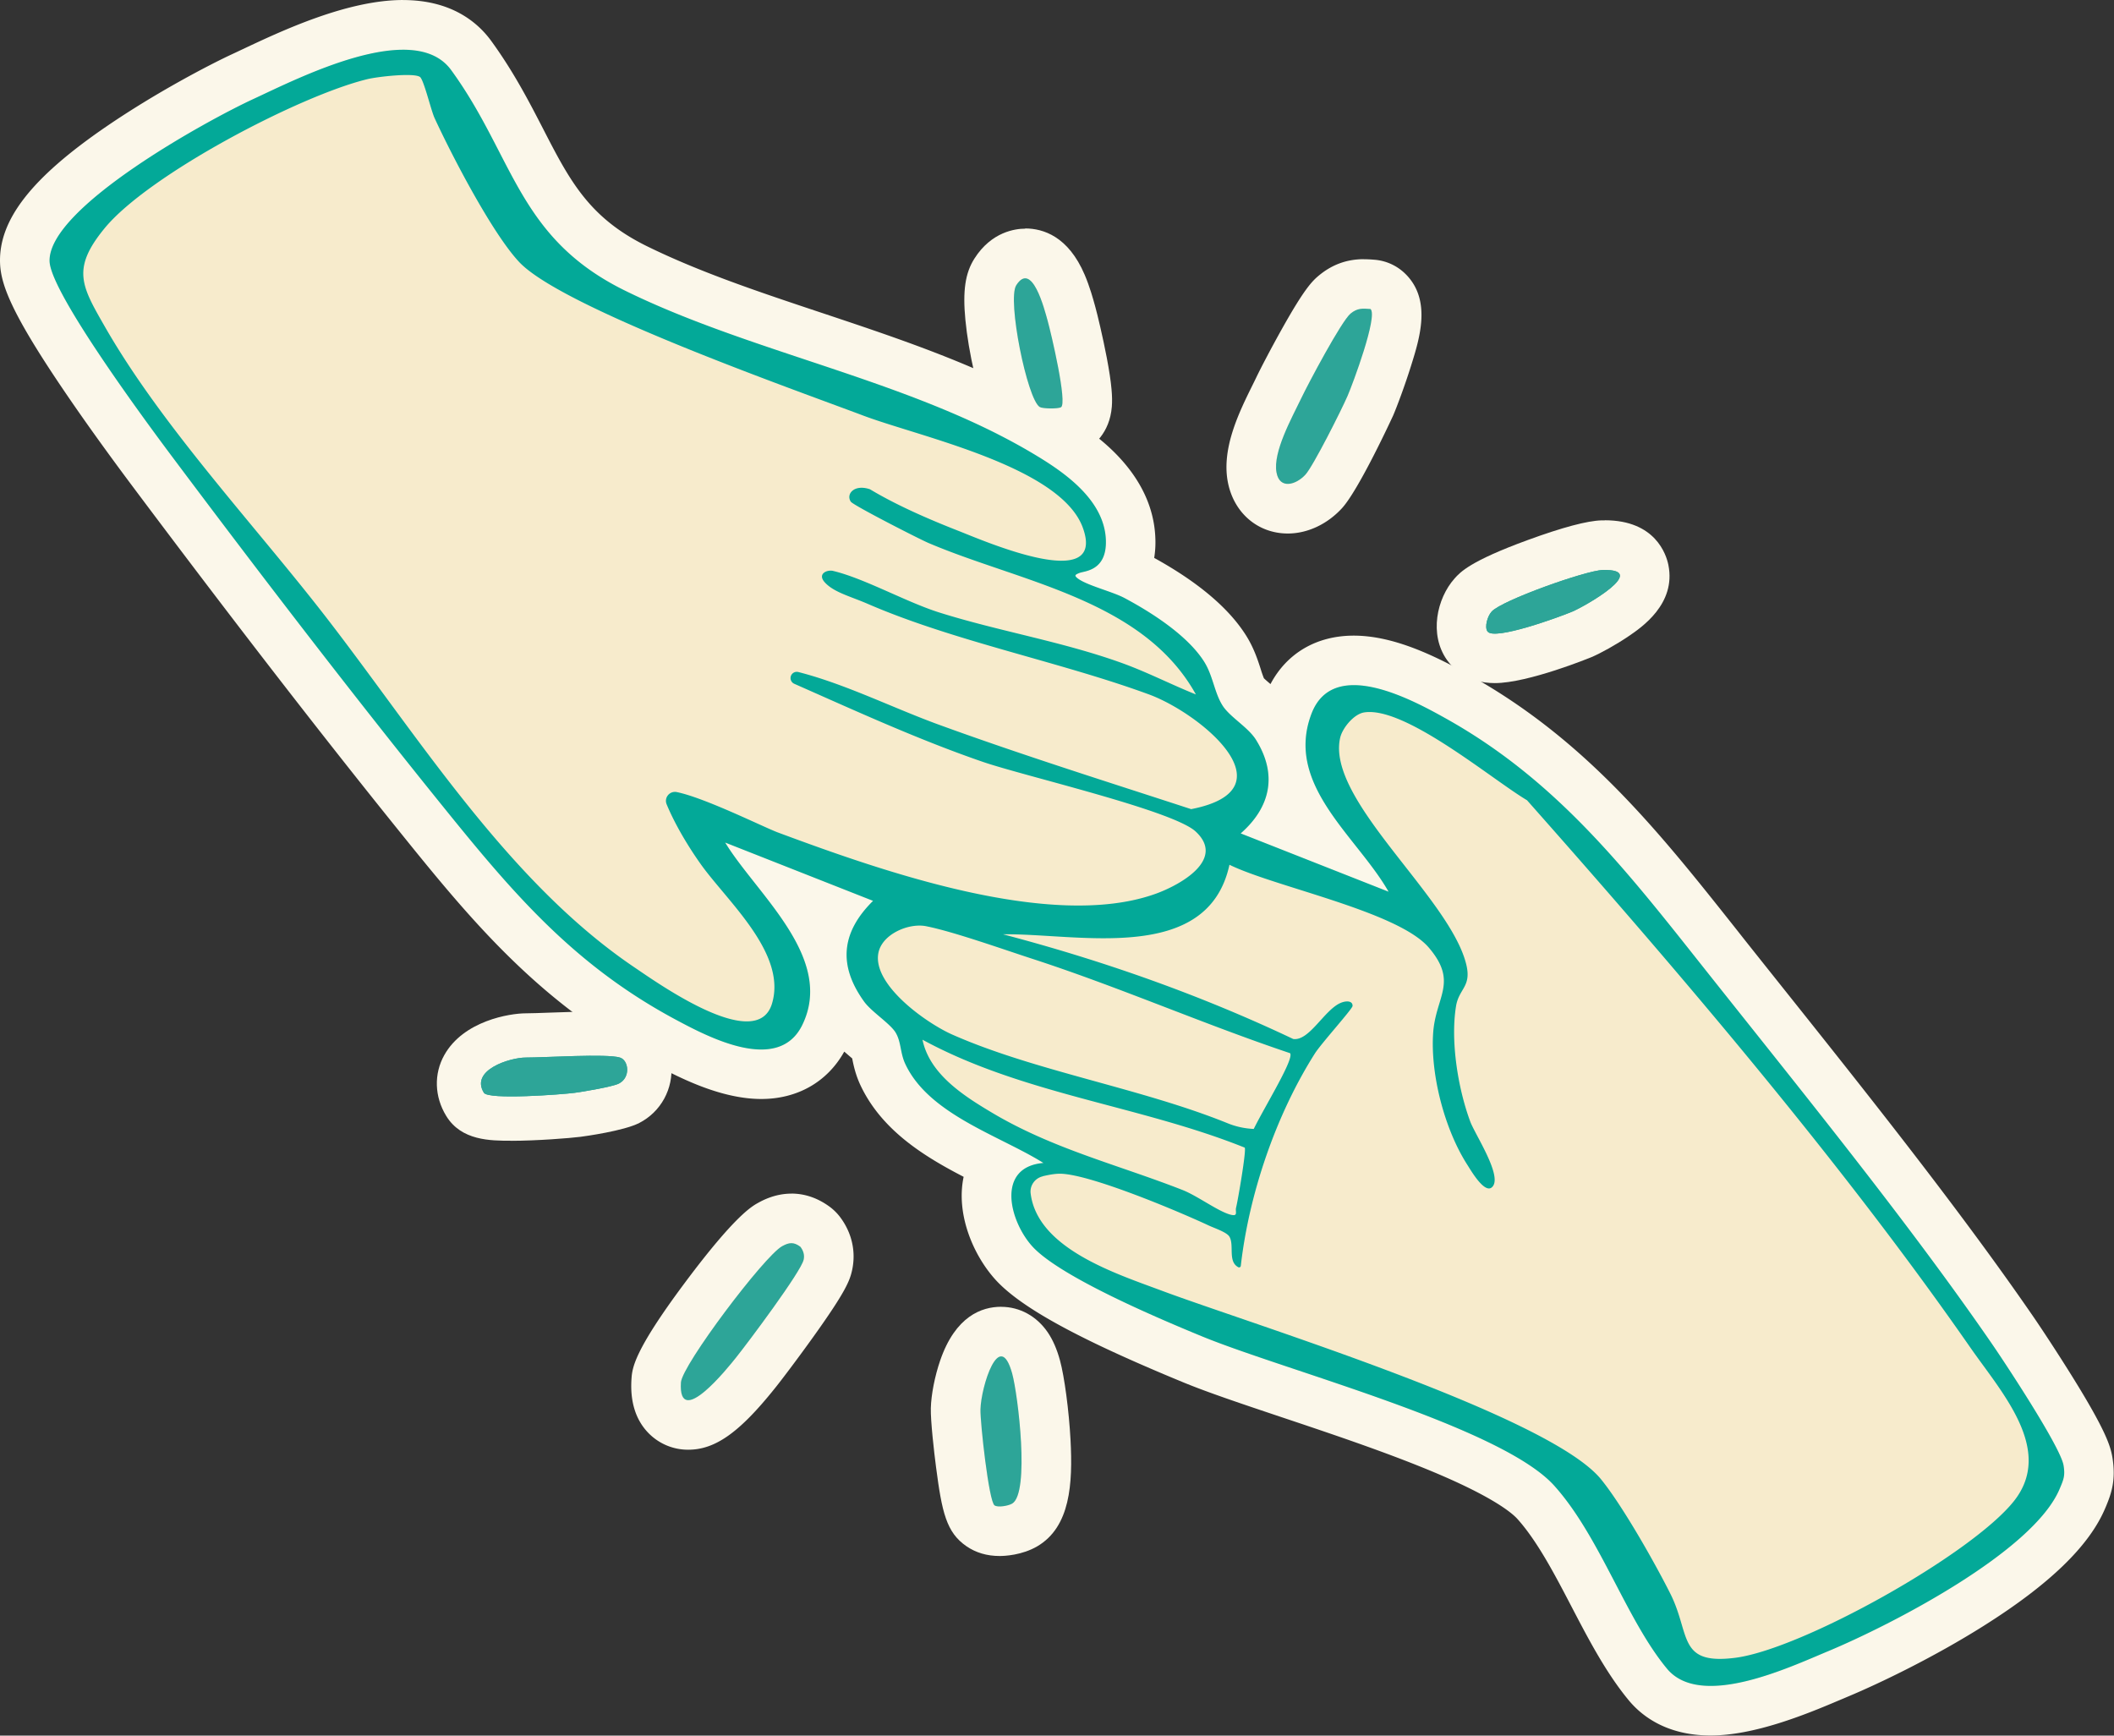 <svg xmlns="http://www.w3.org/2000/svg" width="352" height="289" fill="none"><rect width="100%" height="100%" fill="#333333" stroke="none"/><path fill="#F7EBCC" d="M248.902 109.632c-2.566 0-3.922-1.15-4.601-2.12-1.956-2.798-.575-6.677.979-8.428 2.781-3.125 18.136-8.232 21.492-8.317h.447c4.969 0 6.231 2.592 6.54 4.137.764 3.793-3.081 6.394-4.935 7.656-2 1.356-4.292 2.592-5.434 3.081-.094.043-9.87 3.991-14.497 3.991z"/><path fill="#FBF7EA" d="M267.219 94.904c7.244 0-3.245 6.016-5.425 6.935-1.742.738-9.725 3.673-12.892 3.673-.609 0-1.047-.103-1.219-.36-.515-.721-.025-2.515.687-3.305 1.657-1.862 15.733-6.866 18.514-6.926h.343m-.008-8.274h-.541c-2.36.06-6.506 1.158-12.325 3.287-9.588 3.51-11.201 5.322-12.163 6.403-2.961 3.33-4.248 9.304-1.27 13.536 1.013 1.45 3.399 3.871 7.974 3.871 5.579 0 15.99-4.275 16.093-4.318 1.579-.669 4.172-2.12 6.146-3.459 2.18-1.476 7.973-5.398 6.669-11.887-.352-1.743-2.155-7.45-10.592-7.45z"/><path fill="#F7EBCC" d="M98.903 175.8c1.957 0 3.579.078 4.325.292 1.46.438 1.829 3.305-.154 4.326-1.03.532-5.897 1.356-7.399 1.554-1.33.171-6.574.601-10.523.601-2.386 0-4.291-.155-4.574-.61-2.327-3.794 4.368-5.862 6.978-5.862 2.197 0 7.441-.292 11.347-.292"/><path fill="#FBF7EA" d="M85.152 189.945c-3.51 0-8.334 0-10.858-4.137-1.957-3.201-2.077-6.995-.309-10.136 3.193-5.7 10.884-6.944 13.579-6.944.807 0 2.3-.052 3.888-.112 2.386-.086 5.09-.18 7.467-.18 3.176 0 4.979.172 6.438.609 3.553 1.065 6.068 4.275 6.42 8.163.369 4.086-1.725 7.922-5.33 9.776-2.592 1.331-9.081 2.215-9.81 2.309-1.717.223-7.322.661-11.476.661zm64.356-47.585h-24.299v17.003h24.299zm78.931-14.883H204.14v17.003h24.299z"/><path fill="#F7EBCC" d="M284.865 284.849c-4.54 0-8.051-1.459-10.454-4.352-3.493-4.205-6.334-9.638-9.072-14.9-2.91-5.579-5.914-11.347-9.605-15.45-5.588-6.222-26.882-13.364-40.984-18.084-6.532-2.189-12.171-4.077-16.223-5.751-16.617-6.849-26.084-11.965-29.766-16.085-3.347-3.742-5.725-10.085-3.785-14.977.154-.395.369-.842.652-1.314-.154-.077-.3-.154-.455-.231-6.918-3.477-14.754-7.408-18.205-14.875-.6-1.305-.841-2.498-1.03-3.459-.103-.515-.206-1.056-.326-1.296-.266-.335-1.15-1.082-1.734-1.588-1.201-1.021-2.437-2.077-3.338-3.322a24 24 0 0 1-1.588-2.514 16.8 16.8 0 0 1-1.648 5.802c-2.017 4.128-5.751 6.403-10.54 6.403-5.991 0-12.626-3.554-16.188-5.459-18.634-9.974-29.243-23.149-41.534-38.393-12.883-15.981-27.578-35.002-43.688-56.52C4.35 50.426 4.188 45.491 4.119 43.637c-.18-5.51 4.85-11.587 15.836-19.123 7.596-5.21 16.377-9.888 20.42-11.76.523-.24 1.115-.514 1.742-.815 6.197-2.927 16.565-7.81 24.968-7.81 6.309 0 9.647 2.772 11.347 5.098 3.58 4.91 5.99 9.596 8.317 14.11 4.6 8.936 8.24 15.991 19.115 21.33 9.124 4.489 19.552 7.956 29.629 11.32 13.844 4.619 28.161 9.39 40.349 17.038 5.21 3.27 12.162 8.575 12.394 16.84.043 1.425-.137 3.382-1.098 5.168.712.274 1.381.558 1.974.875 4.961 2.644 11.57 6.884 14.831 12.042 1.03 1.631 1.562 3.271 2.035 4.721.326 1.021.643 1.983 1.038 2.592.275.412 1.15 1.176 1.854 1.777 1.27 1.09 2.712 2.326 3.717 3.931.257.412.497.824.712 1.236a19 19 0 0 1 1.184-4.875c1.829-4.773 5.7-7.39 10.91-7.39 5.725 0 12.059 3.124 17.501 6.18 18.608 10.445 30.453 25.388 42.993 41.207l1.047 1.331c2.292 2.884 4.643 5.828 7.021 8.823 13.587 17.055 28.994 36.393 41.062 53.919.48.704 11.81 17.184 12.591 21.896.446 2.687-.026 4.077-.858 6.051l-.06.138c-6.172 14.677-40.496 29.122-40.839 29.268-.446.189-.944.395-1.459.618-5.116 2.172-12.832 5.45-19.595 5.45l.017.026zM132.746 149.45c1.639 2.266 3.176 4.678 4.3 7.167.283-1.631.859-3.236 1.725-4.79l-6.034-2.377zm86.664-10.06c-1.631-2.223-3.167-4.6-4.3-7.158a14.7 14.7 0 0 1-1.751 4.772z"/><path fill="#FBF7EA" d="M67.11 8.257c3.348 0 6.214.936 8.017 3.399 10.471 14.377 11.055 27.93 28.951 36.727 21.818 10.73 48.958 15.192 69.609 28.153 4.704 2.953 10.291 7.33 10.463 13.458.137 5.056-3.553 5.064-4.369 5.39-.746.301-.97.421-.352.91 1.502 1.176 5.76 2.198 7.785 3.27 4.498 2.395 10.515 6.232 13.278 10.601 1.494 2.36 1.708 5.193 3.099 7.356 1.227 1.896 4.24 3.579 5.536 5.656 3.631 5.811 2.412 11.252-2.541 15.595l24.626 9.708c-5.228-9.193-17.373-17.784-12.832-29.655 1.347-3.502 3.974-4.738 7.055-4.738 5.219 0 11.733 3.545 15.493 5.657 18.402 10.325 29.972 25.286 42.83 41.499 15.561 19.621 33.869 42.109 47.919 62.528 2.344 3.408 11.399 17.15 11.922 20.231.292 1.759 0 2.36-.652 3.922-4.412 10.498-28.144 22.694-38.616 27.055-4.532 1.888-12.883 5.75-19.466 5.75-2.953 0-5.545-.781-7.279-2.858-6.815-8.205-11.141-21.973-18.78-30.479-8.806-9.81-44.864-19.183-58.691-24.882-6.858-2.824-23.698-9.914-28.265-15.021-3.785-4.231-6.008-13.158 1.897-13.836-7.278-4.566-19.106-8.068-23.02-16.531-.841-1.828-.652-3.588-1.57-5.15-.885-1.511-4.017-3.468-5.262-5.184-1.854-2.575-2.815-5.038-2.91-7.407-.137-3.253 1.357-6.352 4.404-9.365l-24.626-9.707c3.288 5.39 9.614 11.536 12.566 18.119 1.768 3.948 2.326 8.059.275 12.257-1.468 3.012-3.974 4.085-6.832 4.085-4.841 0-10.695-3.081-14.24-4.969-17.681-9.468-27.972-22.102-40.263-37.354-14.6-18.119-29.638-37.758-43.603-56.4-4.017-5.365-20.23-27.235-20.402-32.513-.292-8.978 26.47-23.587 33.87-27.003 5.407-2.497 16.685-8.248 24.976-8.248m0-8.283c-9.32 0-20.213 5.133-26.728 8.205-.626.292-1.193.567-1.716.807-3.597 1.665-12.609 6.335-21.03 12.103C5.209 29.638-.223 36.633.008 43.783c.12 3.553 1.854 8.23 10.171 20.565 4.163 6.18 8.764 12.454 11.88 16.617 16.136 21.552 30.864 40.607 43.773 56.64 12.043 14.952 23.424 29.071 42.796 39.44 3.888 2.077 11.106 5.948 18.136 5.948 6.025 0 11.012-2.858 13.81-7.888q.322.272.618.532c.206.18.464.395.704.601.206 1.047.524 2.601 1.313 4.326 3.528 7.639 10.729 12.016 17.244 15.389-1.313 6.206 1.588 12.978 5.219 17.038 4.171 4.661 13.81 9.948 31.268 17.149 4.171 1.725 9.879 3.631 16.48 5.845 7.922 2.652 16.883 5.657 24.513 8.807 10.652 4.394 13.836 7.149 14.72 8.119 3.339 3.717 6.223 9.253 9.013 14.6 2.841 5.45 5.785 11.09 9.553 15.63 2.214 2.661 6.377 5.837 13.621 5.837s15.784-3.477 21.2-5.777c.515-.214.996-.42 1.442-.609 5.665-2.361 14.635-6.712 22.806-11.862 10.986-6.918 17.612-13.33 20.256-19.613l.06-.137c.987-2.335 1.743-4.575 1.125-8.334-.309-1.82-1.048-4.326-6.395-12.978-2.643-4.274-5.553-8.669-6.866-10.574-12.154-17.647-27.595-37.037-41.234-54.143-2.386-2.995-4.738-5.94-7.03-8.832l-1.047-1.33c-12.797-16.145-24.891-31.398-44.211-42.238-5.914-3.322-12.849-6.712-19.527-6.712-6.189 0-11.141 2.91-13.871 8.068-.351-.3-.841-.721-1.098-.97a19 19 0 0 1-.524-1.51c-.489-1.52-1.158-3.588-2.472-5.657-2.866-4.532-7.991-8.858-15.269-12.874a16.3 16.3 0 0 0 .197-3.125c-.317-11.424-10.857-18.042-14.325-20.213-12.609-7.922-27.166-12.772-41.242-17.467-10.403-3.467-20.231-6.746-29.114-11.106-9.648-4.747-12.85-10.944-17.26-19.518-2.293-4.447-4.885-9.485-8.653-14.66C79.53 3.706 75.153.008 67.11.008h-.008z"/><path fill="#F7EBCC" d="M214.432 84.707c-3.013 0-5.348-2.06-5.94-5.261-.738-3.966 1.262-8.446 3.751-13.467.249-.498.481-.962.678-1.382.069-.129 6.583-13.295 9.33-15.561 1.459-1.202 3.004-1.76 4.867-1.76.497 0 .961.034 1.407.069a4.17 4.17 0 0 1 2.61 1.193c2.162 2.154 1.665 5.416-.103 11.063-1.065 3.4-2.387 6.85-2.859 7.948-.549 1.27-5.716 12.043-7.767 14.283-1.657 1.802-3.889 2.875-5.974 2.875"/><path fill="#FBF7EA" d="M227.118 51.413c.335 0 .695.026 1.099.06 1.218 1.219-2.944 12.403-3.828 14.446-.996 2.309-5.717 11.699-7.021 13.123-.824.893-1.966 1.537-2.936 1.537-.884 0-1.631-.532-1.88-1.889-.635-3.399 2.55-9.09 4.095-12.316 1.175-2.464 6.712-12.901 8.239-14.154.799-.652 1.451-.816 2.241-.816m-.009-8.248c-2.841 0-5.287.884-7.493 2.704-1.193.987-2.498 2.343-6.197 8.952-1.743 3.116-3.519 6.515-4.232 8.008q-.294.608-.652 1.33c-2.171 4.395-5.158 10.412-4.111 16.051.961 5.167 4.978 8.635 9.999 8.635 3.27 0 6.558-1.537 9.012-4.206 2.85-3.099 8.472-15.321 8.524-15.433.583-1.347 1.939-4.935 3.004-8.351 1.442-4.6 3.399-10.91-.936-15.218a8.23 8.23 0 0 0-5.167-2.377 21 21 0 0 0-1.751-.086z"/><path fill="#F7EBCC" d="M114.601 237.273a5.1 5.1 0 0 1-3.743-1.605c-1.639-1.743-1.699-4.103-1.596-5.734.06-1.004.206-3.339 8.18-14.008 3.519-4.712 8.257-10.626 10.78-12.025.79-.437 2.026-1.021 3.528-1.021 1.382 0 2.686.463 3.974 1.416.317.232.592.515.832.824 1.245 1.64 1.708 3.588 1.288 5.502-.798 3.682-11.965 17.862-12.077 17.999-6.102 7.613-8.978 8.652-11.175 8.652z"/><path fill="#FBF7EA" d="M131.759 207c.481 0 .953.18 1.519.609.481.635.712 1.339.541 2.138-.438 2.025-9.304 13.853-11.253 16.29-.944 1.176-5.682 7.107-7.965 7.107-.841 0-1.356-.807-1.219-2.952.181-2.876 13.854-21.029 16.849-22.686.575-.317 1.056-.506 1.536-.506m-.008-8.248c-2.747 0-4.841 1.158-5.528 1.536-1.047.584-3.845 2.129-12.093 13.166-8.712 11.656-8.875 14.403-8.996 16.223-.231 3.69.687 6.66 2.704 8.806a9.2 9.2 0 0 0 6.755 2.91c4.481 0 8.506-2.85 14.368-10.163l.035-.043c1.03-1.27 3.785-4.909 6.471-8.66 5.356-7.485 6.034-9.304 6.412-11.047.669-3.107-.052-6.257-2.034-8.866a8.7 8.7 0 0 0-1.665-1.648c-2-1.476-4.155-2.223-6.429-2.223z"/><path fill="#F7EBCC" d="M166.442 254.963c-1.244 0-2.308-.301-3.184-.902-1.648-1.133-2.317-2.703-3.304-10.308-.43-3.305-.867-7.656-.833-9.184.043-1.845.567-4.472 1.33-6.695.524-1.528 2.12-6.171 6.249-6.171 2.772 0 4.721 1.974 5.811 5.879.575 2.077 1.364 7.408 1.622 12.377.429 8.18-.592 12.223-3.511 13.948-1.304.772-3.021 1.047-4.18 1.047z"/><path fill="#FBF7EA" d="M166.7 225.849c.626 0 1.262.798 1.828 2.849.97 3.511 2.97 19.913 0 21.664-.455.266-1.365.481-2.086.481-.36 0-.669-.052-.849-.181-.953-.652-2.404-13.853-2.344-15.981.069-2.756 1.734-8.824 3.459-8.824m-.008-8.265c-3.227 0-7.613 1.553-10.154 8.952-.901 2.626-1.494 5.665-1.554 7.931-.051 2.111.541 7.338.867 9.81.987 7.562 1.726 10.875 5.056 13.175 1.571 1.082 3.424 1.631 5.527 1.631.824 0 3.717-.12 6.275-1.614 5.51-3.244 5.922-10.428 5.536-17.715-.258-4.841-1.013-10.54-1.76-13.261-.515-1.871-1.176-3.373-2-4.601-1.836-2.729-4.677-4.3-7.785-4.3h-.008z"/><path fill="#F7EBCC" d="M175.018 72.133c-2.36 0-3.398-.447-4.051-.841-1.339-.816-2.918-2.335-4.721-10.094-1.304-5.605-2.446-12.918-.532-15.922 1.614-2.532 3.597-3.064 4.97-3.064 4.944 0 6.695 6.386 7.639 9.82l.069.265c.309 1.125 1.167 4.644 1.819 8.077.936 4.91 1.743 9.158-1.528 11.03-.635.368-1.57.737-3.682.737z"/><path fill="#FBF7EA" d="M170.701 46.332c1.897 0 3.305 5.502 3.743 7.064.575 2.06 3.338 13.776 2.214 14.42-.223.128-.91.197-1.631.197-.798 0-1.639-.086-1.905-.24-2.086-1.27-5.45-17.862-3.914-20.274.523-.815 1.021-1.159 1.493-1.159m0-8.265c-1.588 0-5.587.48-8.445 4.97-1.537 2.411-1.975 5.373-1.511 10.205.257 2.686.79 5.836 1.493 8.875 1.708 7.356 3.494 10.798 6.592 12.677 1.648 1.004 3.554 1.442 6.189 1.442 2.412 0 4.18-.395 5.733-1.287 1.202-.687 4.026-2.764 4.378-7.244.068-.859.051-1.777-.052-2.91-.12-1.39-.386-3.107-.79-5.244-.678-3.554-1.57-7.236-1.896-8.412l-.069-.249c-.3-1.099-.867-3.159-1.717-5.15-2.721-6.377-6.892-7.707-9.905-7.707z"/><path fill="#2DA598" d="M103.22 176.092c1.459.438 1.828 3.304-.155 4.326-1.03.532-5.896 1.356-7.398 1.553-2.13.275-14.352 1.202-15.098-.017-2.326-3.793 4.369-5.862 6.978-5.862 3.287 0 13.45-.67 15.673 0m144.462-70.948c-.515-.721-.025-2.515.687-3.305 1.657-1.862 15.724-6.866 18.514-6.927 7.896-.188-2.875 6-5.081 6.927-2.077.876-13.012 4.884-14.111 3.305z"/><path fill="#03A998" d="M179.781 95.385c-.747.3-.97.42-.352.91 1.502 1.175 5.759 2.197 7.785 3.27 4.498 2.394 10.514 6.231 13.278 10.6 1.494 2.36 1.708 5.193 3.099 7.355 1.227 1.897 4.24 3.58 5.536 5.657 3.631 5.811 2.412 11.252-2.541 15.595l24.625 9.708c-5.227-9.193-17.372-17.784-12.832-29.655 3.614-9.433 16.566-2.446 22.548.91 18.403 10.325 29.973 25.286 42.83 41.499 15.562 19.622 33.869 42.109 47.92 62.529 2.343 3.407 11.399 17.149 11.922 20.23.292 1.76 0 2.361-.652 3.923-4.412 10.497-28.144 22.694-38.616 27.054-6.566 2.738-21.157 9.613-26.753 2.892-6.816-8.205-11.141-21.972-18.78-30.478-8.807-9.811-44.865-19.184-58.692-24.883-6.858-2.824-23.698-9.913-28.264-15.02-3.786-4.232-6.009-13.158 1.897-13.837-7.279-4.566-19.107-8.068-23.021-16.531-.841-1.828-.652-3.587-1.57-5.15-.884-1.51-4.017-3.467-5.262-5.184-4.394-6.102-3.776-11.57 1.485-16.78l-24.625-9.707c5.253 8.617 18.299 19.183 12.841 30.375-3.966 8.129-15.442 2.129-21.064-.884-17.68-9.467-27.972-22.101-40.263-37.354-14.6-18.119-29.638-37.757-43.603-56.4-4.016-5.364-20.23-27.234-20.402-32.512-.292-8.979 26.47-23.587 33.87-27.003 7.398-3.416 26.753-13.416 32.993-4.85 10.472 14.377 11.055 27.93 28.951 36.728 21.818 10.729 48.958 15.192 69.609 28.152 4.704 2.953 10.292 7.33 10.463 13.459.138 5.055-3.553 5.064-4.369 5.39zM69.891 12.789c-1.125-.687-6.987-.026-8.695.386-11.244 2.712-36.47 15.905-43.8 24.857-5.536 6.755-3.81 9.596.069 16.368 9.424 16.463 24.694 32.762 36.444 47.877 15.527 19.981 30.556 44.486 51.688 58.769 3.991 2.695 20.419 14.419 22.943 6.077 2.532-8.352-7.433-17.029-11.819-23.175-2.06-2.893-4.283-6.557-5.717-10.017-.463-1.115.498-2.274 1.683-2.042 4.686.952 14.557 5.879 16.823 6.72 16.934 6.292 45.49 16.446 62.871 10.231 4.043-1.442 11.785-5.699 6.695-10.394-3.828-3.527-28.479-9.201-35.423-11.587-10.703-3.682-21.063-8.437-31.405-13.004a1.037 1.037 0 0 1-.481-1.459 1.04 1.04 0 0 1 1.159-.497c7.836 1.999 15.69 5.956 23.457 8.789 13.854 5.047 27.939 9.467 41.955 14.042 16.977-3.305 1.476-15.982-7.038-19.106-14.832-5.442-32.453-8.841-46.847-15.09-2.858-1.236-5.605-1.905-7.107-3.553-1.305-1.425.352-2.163 1.382-1.914 5.193 1.236 12.222 5.21 17.698 6.927 9.931 3.124 20.385 4.806 30.402 8.411 4.206 1.519 8.171 3.571 12.299 5.227-8.772-15.81-29.242-18.694-44.538-25.226-1.605-.686-12.505-6.265-12.917-6.866-.85-1.236.515-2.97 3.176-2.077 4.506 2.703 9.862 5.02 14.754 6.935 4.163 1.63 24.72 10.609 20.703-.515-3.683-10.197-27.14-15.132-36.573-18.686-11.811-4.454-50.066-17.904-57.276-25.56-4.489-4.773-11.218-17.733-14.093-23.973-.61-1.322-1.811-6.472-2.455-6.867zm103.727 183.087c-1.287.301-2.163 1.519-2.008 2.833 1.133 9.209 14.179 13.346 21.878 16.222 15.021 5.605 64.408 20.728 73.094 31.38 3.554 4.36 8.936 13.862 11.545 19.054 3.399 6.764 1.159 11.922 10.849 10.669 11.081-1.442 39.233-17.158 46.332-26.05 6.823-8.549-2.043-18.144-7.236-25.612-21.638-31.114-48.701-62.777-73.806-91.119-5.923-3.527-20.351-15.715-27.132-14.625-1.716.274-3.648 2.626-3.999 4.283-2.266 10.351 18.299 26.513 21.011 37.68.91 3.725-1.227 3.991-1.708 6.969-.935 5.828.318 13.648 2.369 19.184.815 2.206 5.631 9.407 3.553 10.995-1.261.961-3.51-2.97-4.042-3.794-3.768-5.871-6.172-15.046-5.682-21.982.429-6.059 4.188-8.402-.713-14.162-5.15-6.051-25.638-10.102-33.208-13.81-3.622 16.694-25.312 11.398-37.706 11.579 16.583 4.36 32.822 10.076 48.323 17.432 2.678.378 5.176-4.849 7.897-6.008.987-.421 2.026-.335 1.983.515-.026.498-5.193 6.214-6.266 7.896-6.48 10.214-10.969 23.346-12.343 35.38a.283.283 0 0 1-.42.215c-1.777-.945-.635-3.631-1.468-5.073-.429-.747-2.472-1.416-3.382-1.837-5.038-2.36-20.213-8.763-24.994-8.652-.927.026-1.837.215-2.729.421zm41.174-20.514c-14.394-4.832-28.445-11.012-42.89-15.707-4.807-1.562-13.15-4.532-17.707-5.433-2.927-.575-7.39 1.348-7.948 4.523-.936 5.288 8.034 11.631 12.308 13.519 13.767 6.094 31.474 8.935 45.885 14.78 1.374.558 2.833.867 4.318.936 1.94-3.923 6.823-11.768 6.042-12.618zm-7.528 15.733c-17.509-7.029-36.907-8.858-53.662-17.973 1.176 5.699 6.79 9.296 11.433 12.068 10.154 6.086 21.046 8.721 31.835 12.943 2.455.962 5.794 3.459 7.862 4.077 1.537.455.91-.42 1.082-1.107.326-1.33 1.742-9.596 1.442-9.999z"/><path fill="#2DA598" d="M228.215 51.464c1.219 1.22-2.944 12.403-3.828 14.446-.996 2.309-5.717 11.699-7.021 13.123-1.571 1.709-4.292 2.507-4.816-.352-.635-3.398 2.55-9.089 4.095-12.316 1.175-2.464 6.712-12.9 8.239-14.154 1.133-.935 1.983-.858 3.348-.755h-.009zm-94.937 156.145c.48.635.712 1.339.54 2.137-.437 2.026-9.304 13.853-11.252 16.291-1.288 1.614-9.673 12.128-9.184 4.154.18-2.875 13.853-21.028 16.849-22.685 1.158-.635 1.914-.747 3.055.103zm32.323 43.054c-.953-.653-2.403-13.854-2.343-15.982.085-3.76 3.158-13.673 5.278-5.983.97 3.511 2.97 19.913 0 21.664-.669.395-2.386.678-2.927.301zm-62.382-74.571c1.459.438 1.828 3.305-.155 4.326-1.03.532-5.896 1.356-7.398 1.554-2.13.274-14.352 1.201-15.098-.018-2.326-3.793 4.369-5.862 6.978-5.862 3.287 0 13.45-.669 15.673 0m144.463-70.948c-.515-.721-.026-2.515.686-3.305 1.657-1.862 15.724-6.866 18.514-6.926 7.897-.19-2.875 5.999-5.081 6.926-2.077.876-13.012 4.884-14.111 3.305zm-71.026-37.329c-.48.275-3.03.258-3.527-.043-2.086-1.27-5.451-17.861-3.914-20.273 2.626-4.129 4.686 3.965 5.227 5.905.575 2.06 3.339 13.776 2.214 14.42z"/></svg>